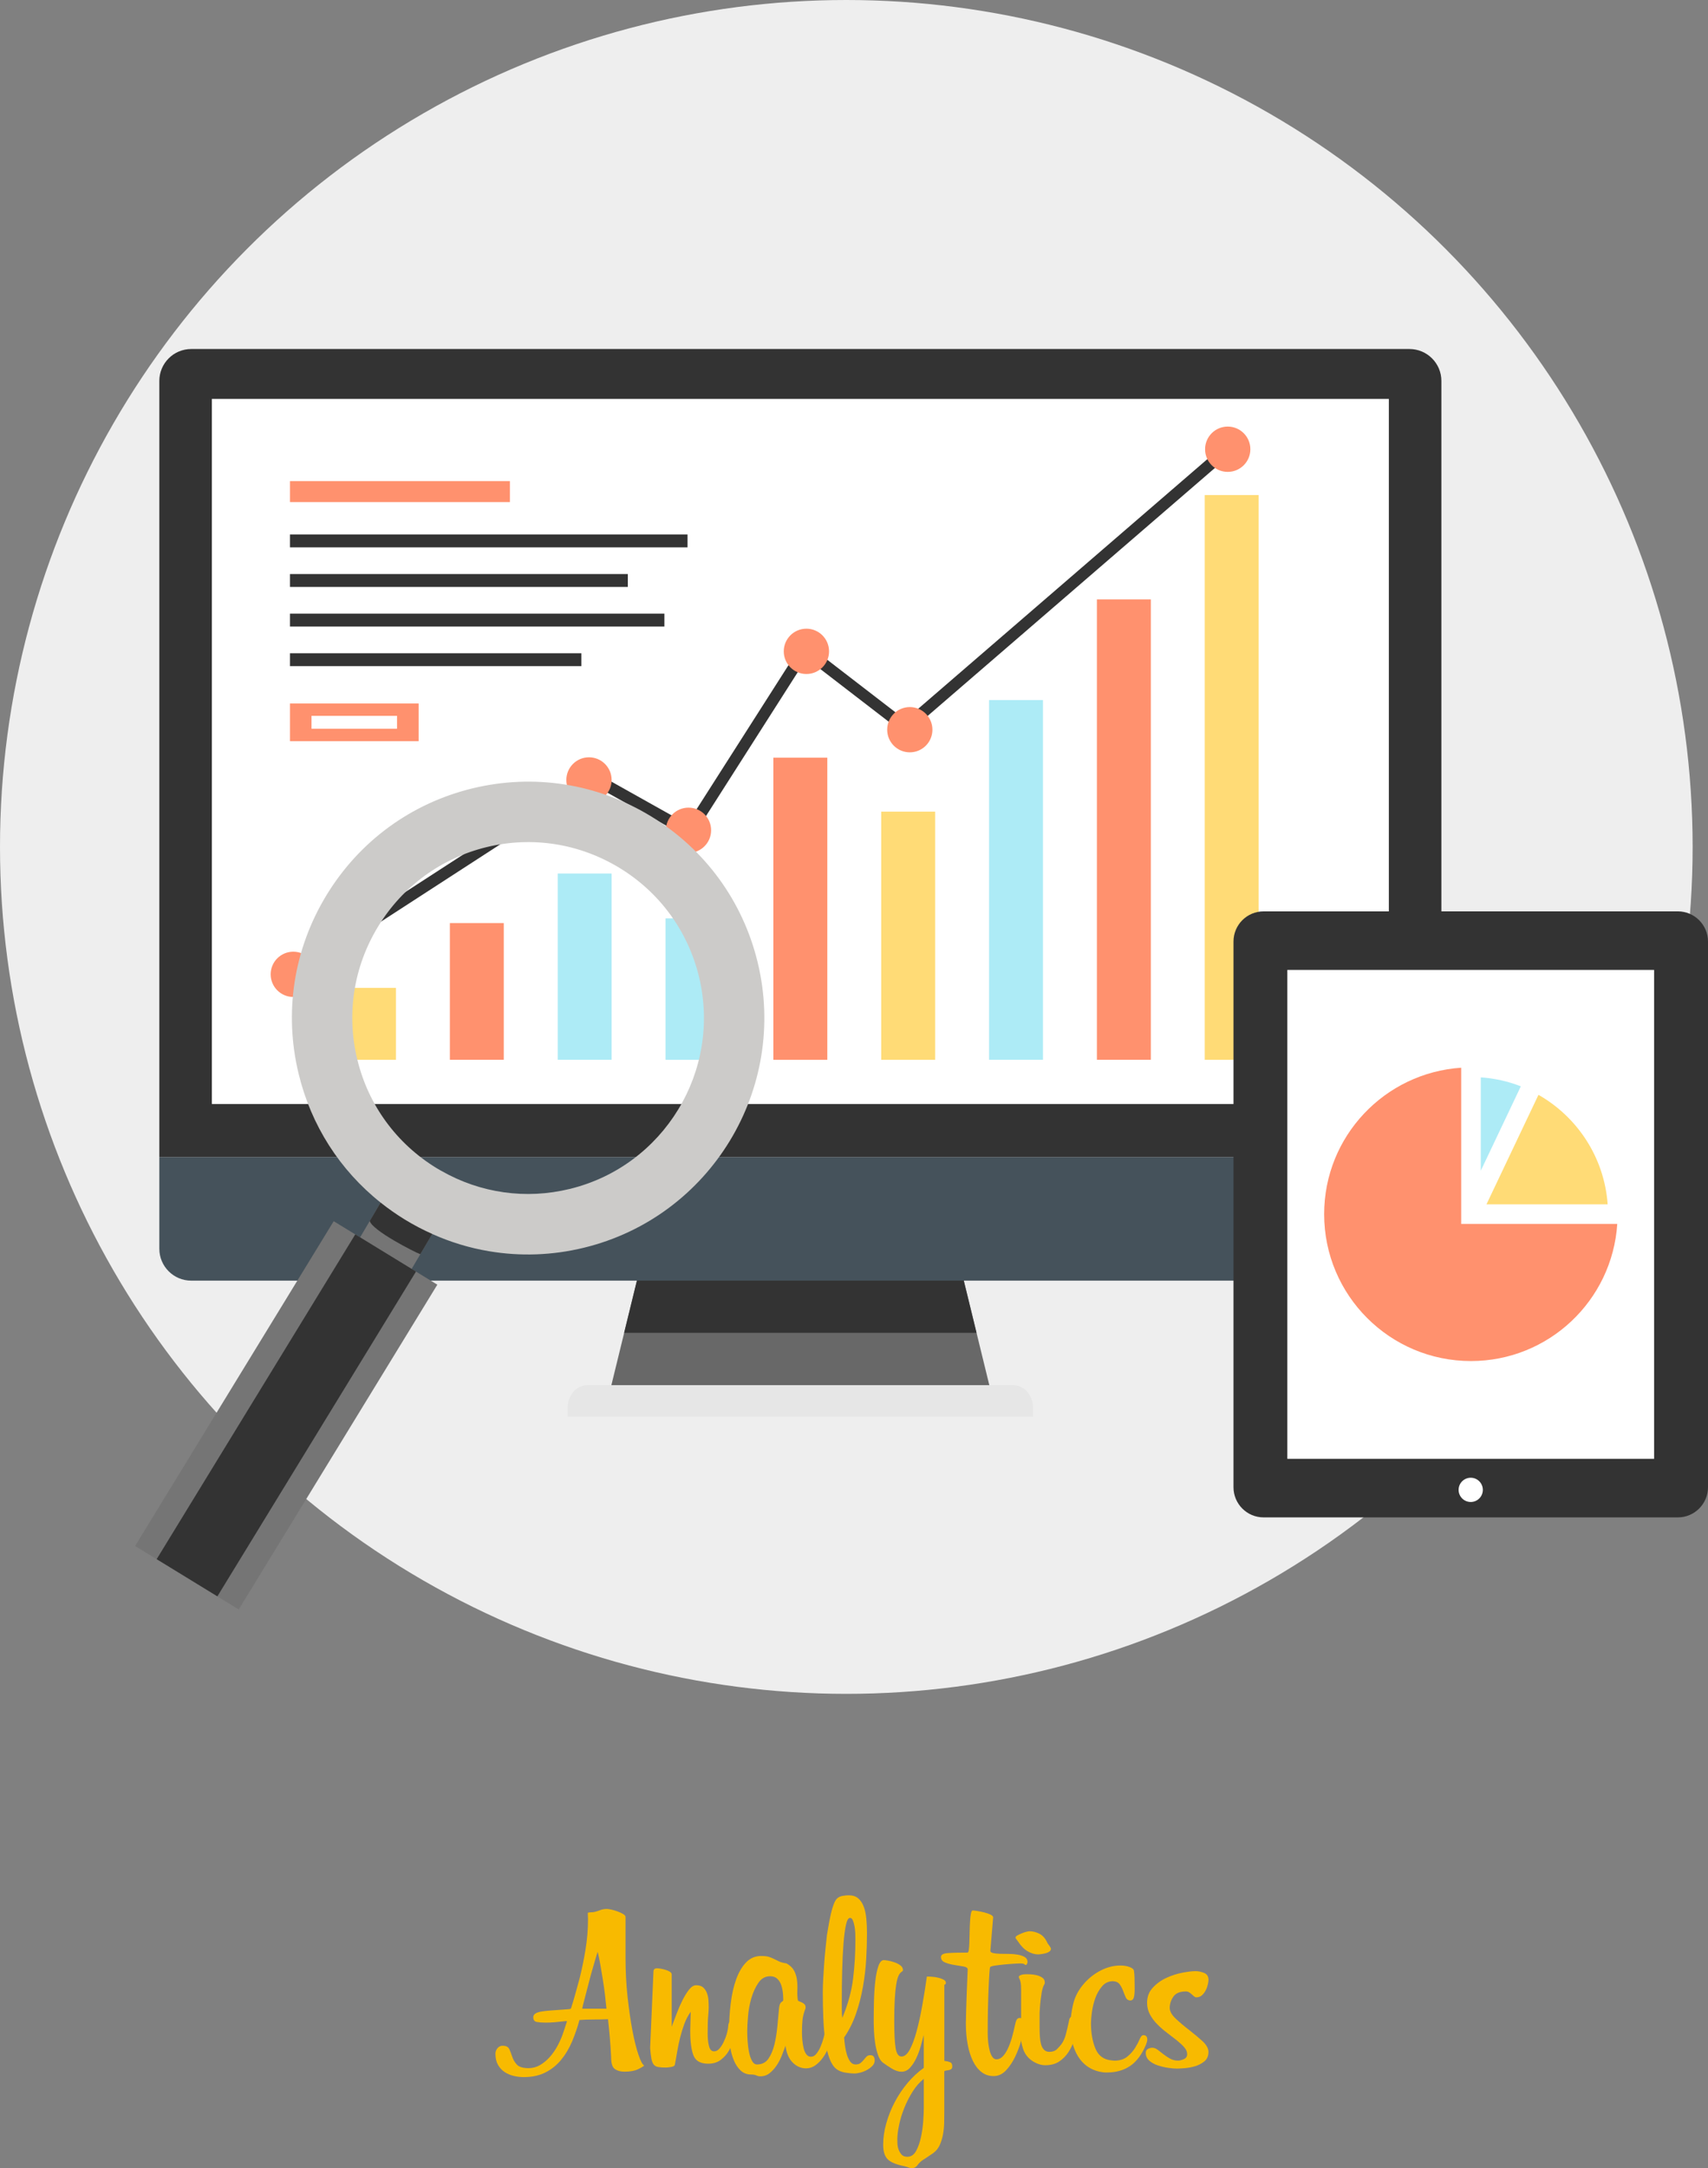 <?xml version="1.0" encoding="utf-8"?>
<!-- Generator: Adobe Illustrator 16.0.0, SVG Export Plug-In . SVG Version: 6.00 Build 0)  -->
<!DOCTYPE svg PUBLIC "-//W3C//DTD SVG 1.1//EN" "http://www.w3.org/Graphics/SVG/1.1/DTD/svg11.dtd">
<svg version="1.1" xmlns="http://www.w3.org/2000/svg" xmlns:xlink="http://www.w3.org/1999/xlink" x="0px" y="0px" width="68.65px"
	 height="87.079px" viewBox="0 0 68.65 87.079" enable-background="new 0 0 68.65 87.079" xml:space="preserve">
<rect x="0" y="0" width="68.65" height="87.079" fill="#808080" stroke="none"/>
<g id="layer_1">
	<g>
		<circle fill="#EEEEEE" cx="34.016" cy="34.016" r="34.016"/>
		<g>
			<g>
				<g>
					<g>
						<g>
							<path fill="#686868" d="M26.178,49.071c-0.545,2.227-1.089,4.453-1.634,6.681c5.083,0,10.166,0,15.249,0
								c-0.545-2.228-1.09-4.454-1.634-6.681C34.166,49.071,30.172,49.071,26.178,49.071z"/>
						</g>
					</g>
					<g>
						<g>
							<path fill="#333333" d="M39.25,53.532c-0.363-1.486-0.729-2.974-1.091-4.461H26.178c-0.363,1.487-0.727,2.975-1.092,4.461
								H39.25z"/>
						</g>
					</g>
					<g>
						<g>
							<path fill="#E6E6E6" d="M40.736,55.634H23.602c-0.436,0-0.789,0.414-0.789,0.925v0.348h18.711v-0.348
								C41.524,56.048,41.171,55.634,40.736,55.634z"/>
						</g>
					</g>
					<g>
						<g>
							<path fill="#45525B" d="M6.404,46.472v3.682c0,0.708,0.574,1.282,1.282,1.282H56.65c0.709,0,1.283-0.574,1.283-1.282v-3.682
								H6.404z"/>
						</g>
					</g>
					<g>
						<g>
							<path fill="#333333" d="M57.934,46.472V15.301c0-0.709-0.574-1.283-1.283-1.283H7.686c-0.708,0-1.282,0.574-1.282,1.283
								v31.171H57.934z"/>
						</g>
					</g>
					<g>
						<g>
							<rect x="8.516" y="16.022" fill="#FFFFFF" width="47.306" height="28.32"/>
						</g>
					</g>
				</g>
				<g>
					<g>
						<g>
							<g>
								<rect x="13.747" y="39.677" fill="#FFDB76" width="2.168" height="2.89"/>
							</g>
						</g>
					</g>
					<g>
						<g>
							<g>
								<rect x="18.082" y="37.076" fill="#FF916E" width="2.167" height="5.49"/>
							</g>
						</g>
					</g>
					<g>
						<g>
							<rect x="22.417" y="35.083" fill="#ADEBF6" width="2.166" height="7.483"/>
						</g>
					</g>
					<g>
						<g>
							<rect x="26.75" y="36.885" fill="#ADEBF6" width="2.167" height="5.682"/>
						</g>
					</g>
					<g>
						<g>
							<g>
								<rect x="31.084" y="30.431" fill="#FF916E" width="2.168" height="12.136"/>
							</g>
						</g>
					</g>
					<g>
						<g>
							<g>
								<rect x="35.418" y="32.599" fill="#FFDB76" width="2.168" height="9.968"/>
							</g>
						</g>
					</g>
					<g>
						<g>
							<rect x="39.753" y="28.119" fill="#ADEBF6" width="2.168" height="14.447"/>
						</g>
					</g>
					<g>
						<g>
							<g>
								<rect x="44.088" y="24.073" fill="#FF916E" width="2.168" height="18.493"/>
							</g>
						</g>
					</g>
					<g>
						<g>
							<g>
								<rect x="48.422" y="19.883" fill="#FFDB76" width="2.168" height="22.684"/>
							</g>
						</g>
					</g>
				</g>
				<g>
					<g>
						<g>
							<rect x="11.655" y="19.323" fill="#FF916E" width="8.84" height="0.843"/>
						</g>
					</g>
					<g>
						<g>
							<rect x="11.655" y="21.465" fill="#333333" width="15.979" height="0.519"/>
						</g>
					</g>
					<g>
						<g>
							<rect x="11.655" y="23.056" fill="#333333" width="13.58" height="0.518"/>
						</g>
					</g>
					<g>
						<g>
							<rect x="11.655" y="24.646" fill="#333333" width="15.049" height="0.519"/>
						</g>
					</g>
					<g>
						<g>
							<rect x="11.655" y="26.237" fill="#333333" width="11.711" height="0.518"/>
						</g>
					</g>
					<g>
						<g>
							<g>
								<path fill="#FF916E" d="M11.655,28.254v1.514h5.172v-1.514H11.655z M15.958,29.269H12.52v-0.518h3.438V29.269z"/>
							</g>
						</g>
					</g>
				</g>
				<g>
					<g>
						<g>
							<g>
								<path fill="#333333" d="M11.461,39.467c-0.076,0-0.15-0.037-0.196-0.105c-0.069-0.108-0.039-0.253,0.069-0.322l12.351-8.002
									c0.073-0.046,0.167-0.049,0.241-0.008l3.691,2.068l4.544-7.117c0.034-0.055,0.091-0.092,0.155-0.104
									s0.131,0.005,0.184,0.044l3.887,2.993l12.806-11.047c0.098-0.084,0.246-0.074,0.328,0.023
									c0.086,0.098,0.074,0.245-0.023,0.33l-12.949,11.17c-0.084,0.071-0.207,0.074-0.295,0.008l-3.837-2.953l-4.524,7.088
									c-0.066,0.105-0.203,0.139-0.311,0.078l-3.762-2.105L11.588,39.43C11.548,39.455,11.504,39.467,11.461,39.467L11.461,39.467
									z"/>
							</g>
						</g>
					</g>
					<g>
						<g>
							<circle fill="#FF916E" cx="11.788" cy="39.133" r="0.909"/>
						</g>
					</g>
					<g>
						<g>
							<circle fill="#FF916E" cx="23.673" cy="31.326" r="0.91"/>
						</g>
					</g>
					<g>
						<g>
							<circle fill="#FF916E" cx="27.673" cy="33.347" r="0.909"/>
						</g>
					</g>
					<g>
						<g>
							<circle fill="#FF916E" cx="32.412" cy="26.161" r="0.91"/>
						</g>
					</g>
					<g>
						<g>
							<circle fill="#FF916E" cx="36.568" cy="29.308" r="0.909"/>
						</g>
					</g>
					<g>
						<g>
							<circle fill="#FF916E" cx="49.346" cy="18.043" r="0.91"/>
						</g>
					</g>
					<g>
						<defs>
							<path id="SVGID_1_" d="M57.934,46.472V15.301c0-0.709-0.574-1.283-1.283-1.283H7.686c-0.708,0-1.282,0.574-1.282,1.283
								v31.171H57.934z"/>
						</defs>
						<clipPath id="SVGID_2_">
							<use xlink:href="#SVGID_1_"  overflow="visible"/>
						</clipPath>
					</g>
				</g>
			</g>
			<g>
				<g>
					<g>
						<path fill="#333333" d="M67.438,36.604H50.791c-0.672,0-1.213,0.542-1.213,1.214v21.914c0,0.67,0.541,1.213,1.213,1.213
							h16.646c0.668,0,1.213-0.543,1.213-1.213V37.818C68.65,37.146,68.105,36.604,67.438,36.604z"/>
					</g>
				</g>
				<g>
					<g>
						<circle fill="#FFFFFF" cx="59.113" cy="59.839" r="0.487"/>
					</g>
				</g>
				<g>
					<g>
						<rect x="51.742" y="38.956" fill="#FFFFFF" width="14.742" height="19.636"/>
					</g>
				</g>
				<g>
					<g>
						<g>
							<g>
								<path fill="#FF916E" d="M58.73,49.158v-6.274c-3.074,0.204-5.508,2.755-5.508,5.881c0,3.259,2.641,5.9,5.9,5.9
									c3.127,0,5.68-2.433,5.881-5.507H58.73z"/>
							</g>
						</g>
						<g>
							<g>
								<path fill="#FFDB76" d="M59.746,48.371h4.871c-0.135-1.887-1.221-3.511-2.781-4.398L59.746,48.371z"/>
							</g>
						</g>
						<g>
							<g>
								<path fill="#ADEBF6" d="M59.518,43.271v3.749l1.609-3.389C60.611,43.43,60.072,43.309,59.518,43.271L59.518,43.271z"/>
							</g>
						</g>
					</g>
				</g>
			</g>
			<g>
				<g>
					<g>
						<g>
							<g>
								<g>
									<path fill="#B4D8E7" d="M18.1,47.221c-0.091-0.045-0.182-0.093-0.272-0.142C17.918,47.128,18.009,47.176,18.1,47.221z"/>
								</g>
							</g>
							<g>
								<g>
									<path fill="#B4D8E7" d="M17.809,47.068c-0.09-0.05-0.18-0.102-0.27-0.157C17.629,46.967,17.719,47.019,17.809,47.068z"/>
								</g>
							</g>
							<g>
								<g>
									<path fill="#B4D8E7" d="M20.135,33.91c-0.055,0.008-0.109,0.018-0.164,0.027C20.026,33.928,20.081,33.918,20.135,33.91z"/>
								</g>
							</g>
							<g>
								<g>
									<path fill="#B4D8E7" d="M19.937,33.944c-0.05,0.009-0.099,0.018-0.147,0.029C19.838,33.962,19.887,33.952,19.937,33.944z"
										/>
								</g>
							</g>
							<g>
								<g>
									<path fill="#B4D8E7" d="M19.745,33.982c-0.062,0.013-0.123,0.027-0.186,0.042C19.622,34.01,19.683,33.995,19.745,33.982z"
										/>
								</g>
							</g>
						</g>
						<g>
							<g>
								<g>
									<path fill="#757575" d="M14.83,51.451c0.571,0.349,1.319,0.166,1.668-0.406l1.105-1.873
										c0.348-0.573,0.168-1.318-0.402-1.667c0,0-0.003-0.001-0.005-0.001c-0.572-0.349-1.319-0.168-1.667,0.404l-1.105,1.874
										c-0.349,0.571-0.167,1.318,0.403,1.667L14.83,51.451z"/>
								</g>
							</g>
						</g>
						<g>
							<g>
								<g>
									<path fill="#333333" d="M16.893,50.375l0.71-1.203c0.348-0.573,0.168-1.318-0.402-1.667c0,0-0.003-0.001-0.005-0.001
										c-0.572-0.349-1.319-0.168-1.667,0.404l-0.667,1.131C14.953,49.419,16.665,50.291,16.893,50.375z"/>
								</g>
							</g>
						</g>
					</g>
					<g>
						<g>
							<path fill="#CCCBC9" d="M30.452,38.648c-0.596-2.456-2.115-4.534-4.273-5.854c-2.172-1.327-4.726-1.728-7.192-1.129
								c-2.46,0.598-4.543,2.12-5.864,4.288c-1.32,2.168-1.718,4.717-1.119,7.179c0.5,2.065,1.654,3.865,3.295,5.169
								c0.309,0.246,0.635,0.474,0.977,0.684c0.355,0.217,0.724,0.41,1.1,0.576v0.002c0.734,0.329,1.5,0.561,2.28,0.691
								c1.253,0.212,2.547,0.169,3.815-0.141C28.555,48.877,31.689,43.734,30.452,38.648z M22.897,47.753
								c-1.762,0.429-3.584,0.17-5.158-0.726c-0.018-0.009-0.034-0.018-0.051-0.027c-0.05-0.029-0.101-0.059-0.148-0.088
								c-1.605-0.983-2.734-2.528-3.178-4.353c-0.447-1.833-0.149-3.729,0.833-5.343c0.983-1.614,2.534-2.747,4.365-3.193
								c1.833-0.445,3.733-0.145,5.351,0.842c1.606,0.982,2.736,2.531,3.182,4.357C29.012,43.008,26.682,46.834,22.897,47.753z"/>
						</g>
					</g>
					<g>
						<g>
							
								<rect x="9.072" y="49.199" transform="matrix(0.853 0.522 -0.522 0.853 31.356 2.346)" fill="#757575" width="4.883" height="15.293"/>
						</g>
					</g>
					<g>
						<g>
							
								<rect x="10.084" y="49.199" transform="matrix(0.853 0.522 -0.522 0.853 31.36 2.347)" fill="#333333" width="2.861" height="15.293"/>
						</g>
					</g>
				</g>
			</g>
		</g>
	</g>
</g>
<g id="Layer_1">
	<g>
		<path fill="#F8BA00" d="M25.893,82.959c-0.041,0.041-0.127,0.093-0.258,0.154c-0.131,0.062-0.31,0.094-0.538,0.094
			c-0.154,0-0.281-0.035-0.382-0.104c-0.102-0.069-0.152-0.23-0.152-0.485c-0.014-0.275-0.031-0.535-0.052-0.78
			c-0.021-0.244-0.045-0.49-0.073-0.738c-0.179,0.007-0.375,0.011-0.589,0.011s-0.399,0.007-0.558,0.021
			c-0.083,0.303-0.183,0.592-0.299,0.867c-0.117,0.275-0.264,0.521-0.439,0.733c-0.176,0.214-0.386,0.382-0.63,0.506
			c-0.245,0.124-0.536,0.187-0.873,0.187c-0.131,0-0.264-0.016-0.398-0.047s-0.256-0.082-0.367-0.155
			c-0.11-0.072-0.199-0.168-0.269-0.289c-0.068-0.12-0.103-0.27-0.103-0.449c0-0.082,0.027-0.156,0.083-0.222
			s0.124-0.098,0.207-0.098c0.138,0,0.227,0.046,0.269,0.139s0.081,0.196,0.119,0.311c0.038,0.113,0.1,0.217,0.186,0.31
			s0.243,0.14,0.47,0.14c0.166,0,0.318-0.042,0.46-0.124c0.141-0.083,0.27-0.189,0.387-0.32c0.117-0.131,0.218-0.275,0.305-0.434
			c0.086-0.158,0.156-0.313,0.211-0.465c0.062-0.179,0.104-0.303,0.124-0.372c0.021-0.068,0.038-0.12,0.052-0.155
			c0-0.014-0.01-0.021-0.031-0.021c-0.179,0.021-0.332,0.036-0.459,0.047c-0.127,0.01-0.246,0.016-0.356,0.016
			c-0.145,0-0.265-0.009-0.361-0.026c-0.096-0.017-0.145-0.08-0.145-0.19c0-0.062,0.029-0.112,0.088-0.15
			c0.058-0.037,0.143-0.065,0.253-0.082c0.11-0.018,0.239-0.031,0.387-0.042c0.148-0.01,0.315-0.021,0.501-0.036
			c0.076-0.007,0.141-0.012,0.196-0.015c0.055-0.004,0.086-0.016,0.093-0.036c0.062-0.193,0.121-0.39,0.176-0.589
			c0.055-0.2,0.11-0.399,0.165-0.6c0.089-0.351,0.169-0.734,0.238-1.151c0.068-0.416,0.103-0.824,0.103-1.224
			c0-0.068-0.001-0.125-0.005-0.17c-0.004-0.045-0.005-0.078-0.005-0.099c0.034-0.014,0.079-0.021,0.134-0.021
			s0.11-0.007,0.165-0.021s0.123-0.036,0.202-0.067s0.17-0.047,0.273-0.047c0.035,0,0.092,0.009,0.172,0.026
			c0.081,0.018,0.163,0.041,0.247,0.072c0.083,0.031,0.159,0.065,0.225,0.104s0.1,0.077,0.1,0.118v1.643
			c0,0.544,0.027,1.068,0.083,1.575c0.055,0.506,0.121,0.957,0.196,1.353s0.157,0.72,0.243,0.971S25.824,82.925,25.893,82.959z
			 M24.375,80.677c-0.014-0.151-0.033-0.331-0.057-0.537c-0.024-0.207-0.054-0.417-0.088-0.63c-0.035-0.214-0.069-0.42-0.104-0.62
			c-0.034-0.199-0.069-0.364-0.103-0.495c-0.021,0.055-0.05,0.147-0.088,0.278c-0.038,0.131-0.081,0.279-0.129,0.444
			c-0.048,0.165-0.095,0.337-0.14,0.517c-0.045,0.179-0.088,0.344-0.129,0.495c-0.042,0.151-0.074,0.277-0.098,0.377
			c-0.024,0.1-0.036,0.157-0.036,0.171H24.375z"/>
		<path fill="#F8BA00" d="M27.762,80.801c-0.103,0.145-0.188,0.305-0.253,0.479c-0.065,0.176-0.122,0.358-0.17,0.548
			s-0.088,0.379-0.119,0.567c-0.031,0.189-0.064,0.371-0.098,0.543c-0.014,0.041-0.067,0.068-0.16,0.082
			c-0.093,0.014-0.16,0.021-0.201,0.021c-0.124,0-0.226-0.007-0.305-0.021s-0.14-0.046-0.181-0.098
			c-0.042-0.052-0.072-0.131-0.093-0.237c-0.021-0.107-0.038-0.25-0.051-0.429l0.134-3.067c0-0.09,0.048-0.135,0.145-0.135
			c0.034,0,0.083,0.006,0.145,0.016c0.062,0.011,0.127,0.026,0.196,0.047c0.068,0.021,0.127,0.046,0.175,0.077
			s0.072,0.067,0.072,0.108v2.097c0.007-0.007,0.017-0.034,0.031-0.083c0.048-0.124,0.106-0.276,0.175-0.459
			s0.145-0.356,0.228-0.521c0.083-0.165,0.17-0.307,0.263-0.424s0.188-0.176,0.284-0.176c0.124,0,0.218,0.029,0.284,0.088
			s0.115,0.133,0.15,0.223c0.034,0.089,0.055,0.186,0.062,0.289c0.007,0.103,0.01,0.203,0.01,0.299c0,0.069-0.007,0.183-0.021,0.341
			c-0.014,0.159-0.021,0.396-0.021,0.713c0,0.179,0.017,0.341,0.052,0.485s0.104,0.217,0.207,0.217c0.076,0,0.145-0.034,0.207-0.104
			c0.062-0.068,0.119-0.154,0.17-0.258s0.095-0.213,0.129-0.33c0.034-0.117,0.055-0.228,0.062-0.331
			c0.007-0.131,0.059-0.196,0.155-0.196c0.062,0,0.103,0.021,0.124,0.062c0.021,0.041,0.031,0.089,0.031,0.145v0.021
			c-0.007,0.138-0.033,0.293-0.078,0.465s-0.11,0.334-0.196,0.485c-0.086,0.151-0.198,0.278-0.335,0.382s-0.307,0.155-0.506,0.155
			c-0.31,0-0.508-0.112-0.594-0.336c-0.086-0.224-0.129-0.556-0.129-0.996L27.762,80.801z"/>
		<path fill="#F8BA00" d="M33.391,81.926c-0.014,0.097-0.048,0.21-0.104,0.341s-0.125,0.257-0.212,0.377
			c-0.086,0.121-0.186,0.223-0.299,0.305c-0.114,0.083-0.239,0.124-0.377,0.124c-0.207,0-0.387-0.079-0.542-0.237
			c-0.155-0.158-0.25-0.382-0.284-0.671c-0.042,0.109-0.089,0.237-0.145,0.382s-0.124,0.278-0.207,0.402s-0.177,0.229-0.284,0.315
			c-0.106,0.086-0.232,0.129-0.377,0.129c-0.041,0-0.072-0.004-0.093-0.011s-0.043-0.015-0.067-0.025
			c-0.024-0.011-0.051-0.02-0.083-0.025c-0.031-0.008-0.074-0.011-0.129-0.011c-0.166,0-0.305-0.054-0.418-0.16
			c-0.113-0.106-0.205-0.242-0.273-0.408c-0.069-0.165-0.119-0.346-0.15-0.542c-0.031-0.196-0.046-0.38-0.046-0.553
			c0-0.413,0.022-0.806,0.067-1.177c0.045-0.372,0.119-0.701,0.222-0.986c0.104-0.286,0.238-0.513,0.403-0.682
			s0.365-0.253,0.599-0.253c0.138,0,0.243,0.012,0.315,0.036s0.139,0.052,0.201,0.082c0.062,0.031,0.129,0.064,0.202,0.099
			s0.174,0.062,0.305,0.082c0.145,0.083,0.246,0.182,0.305,0.295c0.058,0.113,0.096,0.235,0.113,0.366s0.022,0.268,0.016,0.408
			c-0.007,0.142,0,0.28,0.021,0.418c0,0.007,0.016,0.018,0.046,0.031c0.031,0.014,0.067,0.029,0.109,0.047
			c0.041,0.017,0.077,0.041,0.108,0.072c0.031,0.03,0.046,0.07,0.046,0.118v0.042c-0.069,0.179-0.11,0.337-0.124,0.475
			s-0.021,0.303-0.021,0.496c0,0.096,0.005,0.201,0.015,0.314c0.011,0.113,0.028,0.221,0.052,0.32s0.06,0.183,0.108,0.248
			s0.11,0.098,0.186,0.098c0.083,0,0.157-0.041,0.222-0.124c0.065-0.082,0.12-0.177,0.165-0.283
			c0.045-0.107,0.083-0.216,0.114-0.326c0.031-0.109,0.05-0.192,0.057-0.247c0.014-0.083,0.048-0.124,0.104-0.124
			c0.034,0,0.067,0.019,0.098,0.057c0.031,0.038,0.046,0.104,0.046,0.201c0,0.027,0,0.054,0,0.077
			C33.401,81.862,33.397,81.892,33.391,81.926z M31.48,80.253c0-0.075-0.007-0.165-0.021-0.269
			c-0.014-0.104-0.038-0.199-0.072-0.289c-0.034-0.09-0.086-0.165-0.155-0.228c-0.069-0.062-0.162-0.093-0.279-0.093
			c-0.193,0-0.35,0.088-0.47,0.264c-0.121,0.176-0.215,0.382-0.284,0.619c-0.069,0.238-0.114,0.482-0.134,0.733
			c-0.021,0.252-0.031,0.449-0.031,0.594c0,0.11,0.005,0.243,0.015,0.397c0.011,0.155,0.029,0.302,0.057,0.439
			c0.027,0.138,0.067,0.255,0.119,0.351c0.052,0.097,0.119,0.146,0.201,0.146c0.2,0,0.353-0.078,0.46-0.232
			c0.106-0.155,0.188-0.348,0.243-0.579c0.055-0.23,0.094-0.479,0.119-0.743c0.024-0.265,0.046-0.508,0.067-0.729
			c0.014-0.116,0.045-0.19,0.093-0.222c0.048-0.031,0.072-0.054,0.072-0.067V80.253z"/>
		<path fill="#F8BA00" d="M35.157,82.752c0,0.083-0.029,0.155-0.088,0.217c-0.059,0.062-0.131,0.117-0.217,0.166
			c-0.086,0.048-0.176,0.084-0.269,0.108c-0.093,0.023-0.17,0.036-0.232,0.036c-0.117,0-0.246-0.013-0.387-0.036
			c-0.141-0.024-0.26-0.074-0.356-0.15c-0.11-0.089-0.201-0.232-0.273-0.429s-0.127-0.43-0.166-0.702
			c-0.038-0.271-0.063-0.574-0.077-0.908c-0.014-0.334-0.021-0.684-0.021-1.049c0-0.151,0.005-0.32,0.016-0.506
			s0.022-0.38,0.036-0.583s0.031-0.406,0.052-0.609c0.021-0.203,0.041-0.397,0.062-0.584c0.021-0.131,0.044-0.271,0.072-0.423
			c0.027-0.151,0.057-0.296,0.088-0.435c0.031-0.138,0.067-0.261,0.108-0.371c0.041-0.11,0.086-0.189,0.134-0.238
			c0.055-0.055,0.129-0.091,0.222-0.108c0.093-0.017,0.177-0.025,0.253-0.025c0.159,0,0.286,0.041,0.382,0.124
			c0.096,0.083,0.17,0.194,0.222,0.336c0.052,0.141,0.086,0.303,0.103,0.485s0.026,0.377,0.026,0.583
			c0,0.316-0.01,0.659-0.031,1.027c-0.021,0.369-0.064,0.739-0.129,1.11c-0.065,0.372-0.158,0.733-0.279,1.085
			c-0.121,0.351-0.28,0.671-0.48,0.96c0.007,0.097,0.019,0.208,0.036,0.336c0.017,0.127,0.043,0.246,0.077,0.356
			c0.035,0.11,0.079,0.203,0.134,0.278c0.055,0.076,0.127,0.114,0.217,0.114c0.083,0,0.148-0.02,0.196-0.058
			c0.048-0.037,0.091-0.08,0.129-0.129c0.038-0.048,0.076-0.091,0.113-0.129c0.038-0.038,0.088-0.057,0.15-0.057
			c0.069,0,0.115,0.021,0.14,0.062C35.145,82.649,35.157,82.697,35.157,82.752z M34.382,77.898c0-0.068-0.001-0.151-0.005-0.248
			s-0.014-0.191-0.031-0.284s-0.04-0.172-0.067-0.237c-0.028-0.065-0.065-0.098-0.114-0.098c-0.069,0-0.124,0.096-0.165,0.289
			c-0.042,0.192-0.074,0.445-0.098,0.759c-0.024,0.313-0.042,0.668-0.052,1.063c-0.01,0.396-0.016,0.797-0.016,1.203
			c0,0.117,0,0.239,0,0.367c0,0.127,0.007,0.239,0.021,0.335c0.227-0.543,0.372-1.07,0.434-1.58
			C34.351,78.959,34.382,78.436,34.382,77.898z"/>
		<path fill="#F8BA00" d="M38.275,82.99c0,0.055-0.014,0.093-0.042,0.113c-0.027,0.021-0.059,0.034-0.093,0.041
			c-0.035,0.007-0.071,0.012-0.108,0.016c-0.038,0.004-0.064,0.016-0.078,0.036v1.643c0,0.13-0.001,0.273-0.005,0.428
			c-0.003,0.155-0.019,0.309-0.047,0.46s-0.071,0.293-0.129,0.424c-0.059,0.13-0.144,0.237-0.254,0.319
			c-0.007,0.007-0.029,0.022-0.067,0.047s-0.08,0.052-0.125,0.083c-0.045,0.03-0.088,0.06-0.129,0.087
			c-0.042,0.028-0.069,0.045-0.083,0.052c-0.097,0.062-0.175,0.135-0.233,0.217c-0.059,0.083-0.133,0.124-0.223,0.124
			c-0.034,0-0.061-0.001-0.078-0.005s-0.035-0.009-0.052-0.016c-0.018-0.007-0.042-0.016-0.073-0.025
			c-0.031-0.011-0.074-0.022-0.129-0.036c-0.312-0.062-0.527-0.153-0.648-0.273c-0.121-0.121-0.181-0.315-0.181-0.584
			c0-0.275,0.041-0.562,0.124-0.857c0.083-0.296,0.196-0.582,0.341-0.856c0.145-0.276,0.317-0.532,0.517-0.77
			c0.2-0.238,0.417-0.439,0.65-0.604v-1.322c-0.034,0.131-0.076,0.283-0.124,0.455c-0.048,0.172-0.109,0.334-0.181,0.485
			s-0.157,0.278-0.253,0.382s-0.21,0.155-0.341,0.155c-0.117,0-0.244-0.042-0.382-0.124c-0.138-0.083-0.262-0.165-0.372-0.248
			c-0.083-0.068-0.148-0.178-0.196-0.325c-0.048-0.148-0.084-0.305-0.108-0.47c-0.024-0.166-0.04-0.324-0.046-0.476
			s-0.01-0.262-0.01-0.33c0-0.269,0.003-0.549,0.01-0.842c0.007-0.293,0.024-0.562,0.053-0.811c0.027-0.248,0.069-0.453,0.125-0.615
			c0.056-0.161,0.129-0.242,0.22-0.242c0.028,0,0.084,0.007,0.167,0.021s0.17,0.036,0.26,0.067c0.09,0.031,0.169,0.072,0.239,0.124
			c0.068,0.052,0.103,0.115,0.103,0.19c0,0.021-0.009,0.036-0.026,0.047s-0.033,0.022-0.046,0.036
			c-0.042,0.027-0.079,0.081-0.114,0.16c-0.034,0.079-0.063,0.192-0.087,0.341c-0.024,0.148-0.043,0.341-0.057,0.578
			s-0.021,0.528-0.021,0.873c0,0.516,0.019,0.885,0.057,1.104c0.038,0.221,0.115,0.331,0.232,0.331c0.124,0,0.236-0.093,0.336-0.279
			c0.1-0.186,0.191-0.43,0.273-0.733c0.083-0.303,0.158-0.646,0.227-1.032s0.131-0.774,0.186-1.167c0.069,0,0.146,0.003,0.232,0.01
			s0.168,0.021,0.248,0.042c0.079,0.021,0.146,0.046,0.201,0.077s0.083,0.074,0.083,0.129c0,0.035-0.021,0.059-0.062,0.072v3.057
			c0.076,0.008,0.148,0.022,0.217,0.047C38.241,82.844,38.275,82.9,38.275,82.99z M37.129,83.496
			c-0.165,0.131-0.313,0.299-0.444,0.506c-0.131,0.206-0.243,0.425-0.336,0.655c-0.093,0.231-0.164,0.46-0.211,0.688
			c-0.048,0.227-0.072,0.423-0.072,0.588c0,0.035,0.001,0.092,0.005,0.171s0.019,0.156,0.047,0.232
			c0.027,0.075,0.067,0.143,0.119,0.201s0.129,0.088,0.232,0.088c0.151,0,0.27-0.081,0.356-0.242
			c0.086-0.162,0.151-0.352,0.196-0.568s0.074-0.434,0.088-0.65s0.021-0.377,0.021-0.48v-0.041V83.496z"/>
		<path fill="#F8BA00" d="M38.823,81.183c0.007-0.352,0.017-0.709,0.031-1.074c0.014-0.365,0.027-0.702,0.041-1.012
			c0-0.056-0.055-0.094-0.165-0.114c-0.11-0.021-0.234-0.041-0.372-0.062c-0.137-0.021-0.261-0.054-0.372-0.099
			c-0.11-0.044-0.165-0.118-0.165-0.222c0-0.089,0.089-0.141,0.269-0.155c0.179-0.014,0.444-0.021,0.795-0.021
			c0.027,0,0.046-0.041,0.057-0.124c0.011-0.082,0.017-0.188,0.021-0.314c0.003-0.128,0.007-0.264,0.01-0.408
			s0.008-0.28,0.016-0.408c0.007-0.127,0.019-0.232,0.036-0.314c0.017-0.083,0.04-0.124,0.067-0.124
			c0.035,0,0.096,0.007,0.186,0.021c0.089,0.014,0.182,0.033,0.279,0.057c0.096,0.024,0.181,0.054,0.253,0.088
			c0.072,0.035,0.108,0.072,0.108,0.113l-0.113,1.343c0,0.042,0.036,0.071,0.108,0.088c0.072,0.018,0.165,0.027,0.279,0.031
			c0.113,0.004,0.234,0.005,0.361,0.005s0.248,0.011,0.361,0.031c0.114,0.021,0.207,0.054,0.279,0.098
			c0.072,0.045,0.108,0.112,0.108,0.202c0,0.014-0.007,0.036-0.021,0.066c-0.014,0.031-0.031,0.047-0.052,0.047
			c-0.014,0-0.033-0.011-0.057-0.031c-0.024-0.021-0.088-0.031-0.191-0.031c-0.028,0-0.104,0.004-0.228,0.011
			c-0.124,0.007-0.254,0.018-0.392,0.031c-0.138,0.014-0.264,0.029-0.377,0.046c-0.114,0.018-0.178,0.04-0.191,0.067
			c-0.007,0.014-0.015,0.095-0.026,0.243c-0.01,0.147-0.021,0.342-0.031,0.583s-0.019,0.519-0.026,0.831
			c-0.007,0.313-0.01,0.643-0.01,0.986c0,0.131,0.007,0.259,0.021,0.383s0.035,0.235,0.062,0.335
			c0.027,0.101,0.063,0.181,0.108,0.243c0.045,0.062,0.098,0.093,0.16,0.093c0.089,0,0.172-0.038,0.248-0.113
			c0.076-0.076,0.145-0.18,0.207-0.311c0.062-0.13,0.117-0.278,0.165-0.443c0.048-0.166,0.089-0.334,0.124-0.506
			c0.021-0.104,0.045-0.178,0.072-0.223s0.069-0.067,0.124-0.067c0.048,0,0.091,0.016,0.129,0.047
			c0.038,0.031,0.057,0.102,0.057,0.212c0,0.068-0.004,0.113-0.011,0.134c-0.021,0.124-0.06,0.295-0.119,0.512
			s-0.138,0.43-0.237,0.64c-0.1,0.211-0.222,0.395-0.367,0.553s-0.313,0.237-0.506,0.237c-0.186,0-0.348-0.053-0.485-0.16
			c-0.138-0.106-0.253-0.254-0.346-0.443s-0.164-0.413-0.212-0.672c-0.048-0.258-0.072-0.535-0.072-0.831V81.183z"/>
		<path fill="#F8BA00" d="M42.241,78.271c0,0.048-0.024,0.088-0.072,0.118c-0.048,0.031-0.102,0.054-0.16,0.067
			s-0.115,0.024-0.17,0.031s-0.089,0.01-0.103,0.01c-0.145,0-0.288-0.041-0.429-0.124c-0.141-0.082-0.271-0.213-0.387-0.392
			c-0.014-0.021-0.035-0.049-0.062-0.083c-0.028-0.034-0.042-0.059-0.042-0.072c0-0.034,0.026-0.065,0.078-0.093
			s0.11-0.056,0.176-0.083c0.065-0.027,0.127-0.048,0.186-0.062s0.098-0.021,0.119-0.021c0.138,0,0.274,0.034,0.408,0.103
			c0.134,0.069,0.243,0.196,0.325,0.383c0.014,0.021,0.04,0.057,0.078,0.108C42.222,78.213,42.241,78.249,42.241,78.271z
			 M43.294,81.399c-0.021,0.165-0.059,0.337-0.113,0.517c-0.056,0.179-0.133,0.346-0.233,0.501c-0.1,0.154-0.226,0.282-0.377,0.382
			s-0.337,0.149-0.558,0.149c-0.172,0-0.348-0.059-0.527-0.176c-0.179-0.123-0.301-0.285-0.367-0.485
			c-0.065-0.199-0.098-0.392-0.098-0.578c0-0.055,0.003-0.138,0.011-0.248c0.006-0.109,0.01-0.244,0.01-0.402v-1.136
			c0-0.056-0.002-0.114-0.005-0.176c-0.003-0.062-0.012-0.12-0.026-0.176c-0.007-0.027-0.019-0.059-0.036-0.093
			s-0.026-0.059-0.026-0.072c0-0.027,0.017-0.05,0.052-0.067c0.034-0.017,0.072-0.029,0.114-0.036c0.041-0.007,0.1-0.01,0.175-0.01
			c0.021,0,0.069,0.001,0.145,0.005s0.155,0.016,0.238,0.036s0.156,0.054,0.222,0.098c0.065,0.045,0.098,0.108,0.098,0.191
			c0.006,0.021-0.005,0.059-0.037,0.113c-0.031,0.056-0.06,0.151-0.087,0.289c-0.007,0.056-0.014,0.105-0.021,0.15
			s-0.014,0.095-0.021,0.149c-0.007,0.056-0.014,0.122-0.021,0.201s-0.014,0.181-0.021,0.305v0.62c0,0.11,0.003,0.222,0.01,0.336
			c0.007,0.113,0.022,0.217,0.046,0.31c0.024,0.093,0.063,0.169,0.119,0.227c0.055,0.059,0.127,0.088,0.217,0.088
			c0.131,0,0.234-0.037,0.31-0.113c0.076-0.075,0.134-0.141,0.175-0.196c0.076-0.104,0.134-0.232,0.176-0.387
			c0.041-0.155,0.079-0.315,0.114-0.48l0.021-0.104c0.021-0.104,0.083-0.155,0.186-0.155c0.103,0,0.155,0.072,0.155,0.217v0.052
			L43.294,81.399z"/>
		<path fill="#F8BA00" d="M46.062,82.122c-0.165,0.393-0.377,0.677-0.635,0.853c-0.259,0.175-0.563,0.263-0.914,0.263
			c-0.035,0-0.067,0-0.099,0c-0.03,0-0.063-0.003-0.098-0.01c-0.172-0.021-0.338-0.074-0.496-0.16
			c-0.158-0.087-0.296-0.207-0.413-0.362s-0.21-0.346-0.279-0.57c-0.069-0.224-0.103-0.48-0.103-0.771
			c0-0.276,0.036-0.566,0.108-0.87s0.219-0.579,0.439-0.828c0.191-0.221,0.418-0.396,0.676-0.528
			c0.258-0.131,0.521-0.196,0.79-0.196c0.131,0,0.25,0.02,0.356,0.058c0.106,0.039,0.167,0.086,0.181,0.142
			c0.014,0.077,0.022,0.174,0.025,0.289c0.004,0.115,0.006,0.266,0.006,0.451c0,0.159-0.013,0.275-0.036,0.352
			c-0.024,0.076-0.074,0.113-0.15,0.113c-0.082-0.007-0.141-0.05-0.175-0.129c-0.035-0.079-0.069-0.165-0.104-0.258
			c-0.035-0.093-0.079-0.18-0.135-0.259c-0.055-0.079-0.145-0.122-0.269-0.129c-0.179,0-0.327,0.069-0.443,0.207
			c-0.117,0.138-0.209,0.299-0.274,0.485c-0.065,0.186-0.109,0.371-0.134,0.558c-0.024,0.186-0.036,0.33-0.036,0.434
			c0,0.399,0.061,0.742,0.181,1.027c0.12,0.286,0.336,0.442,0.646,0.47l0.113,0.011c0.214,0,0.386-0.054,0.517-0.16
			s0.235-0.224,0.315-0.352c0.079-0.127,0.141-0.244,0.186-0.351s0.091-0.16,0.14-0.16h0.03c0.09,0.007,0.135,0.065,0.135,0.176
			C46.114,81.964,46.096,82.033,46.062,82.122z"/>
		<path fill="#F8BA00" d="M48.572,82.411c0,0.166-0.055,0.293-0.166,0.383c-0.109,0.089-0.236,0.154-0.377,0.196
			c-0.141,0.041-0.281,0.066-0.424,0.077c-0.14,0.01-0.242,0.016-0.304,0.016c-0.096,0-0.215-0.011-0.355-0.031
			c-0.142-0.021-0.279-0.054-0.413-0.098c-0.135-0.045-0.248-0.109-0.341-0.191c-0.094-0.083-0.14-0.186-0.14-0.31
			c0-0.076,0.029-0.13,0.088-0.16c0.058-0.031,0.115-0.047,0.17-0.047c0.076,0,0.149,0.027,0.223,0.083
			c0.072,0.055,0.147,0.113,0.227,0.176c0.079,0.062,0.167,0.12,0.264,0.175c0.096,0.056,0.206,0.083,0.33,0.083
			c0.056,0,0.129-0.019,0.223-0.057c0.092-0.038,0.139-0.105,0.139-0.201c0-0.097-0.039-0.189-0.119-0.279
			c-0.079-0.09-0.179-0.183-0.299-0.279c-0.12-0.096-0.25-0.195-0.387-0.299c-0.139-0.104-0.268-0.215-0.388-0.336
			c-0.121-0.12-0.221-0.253-0.3-0.397s-0.118-0.303-0.118-0.476c0-0.24,0.077-0.443,0.232-0.608
			c0.154-0.166,0.337-0.297,0.547-0.393c0.21-0.097,0.425-0.166,0.646-0.207c0.221-0.041,0.393-0.062,0.516-0.062
			c0.117,0,0.234,0.023,0.352,0.072c0.117,0.048,0.176,0.141,0.176,0.278c0,0.042-0.01,0.102-0.025,0.181
			c-0.018,0.079-0.045,0.157-0.084,0.232c-0.037,0.076-0.088,0.144-0.148,0.201c-0.062,0.059-0.143,0.088-0.238,0.088
			c-0.027,0-0.055-0.012-0.082-0.036c-0.027-0.023-0.059-0.052-0.094-0.082c-0.035-0.031-0.07-0.059-0.107-0.083
			c-0.039-0.023-0.082-0.036-0.131-0.036c-0.24,0-0.409,0.071-0.505,0.212c-0.097,0.142-0.145,0.291-0.145,0.449
			c0,0.138,0.081,0.282,0.243,0.434c0.161,0.151,0.34,0.303,0.538,0.454c0.195,0.152,0.375,0.302,0.537,0.449
			C48.49,82.131,48.572,82.273,48.572,82.411z"/>
	</g>
</g>
</svg>
